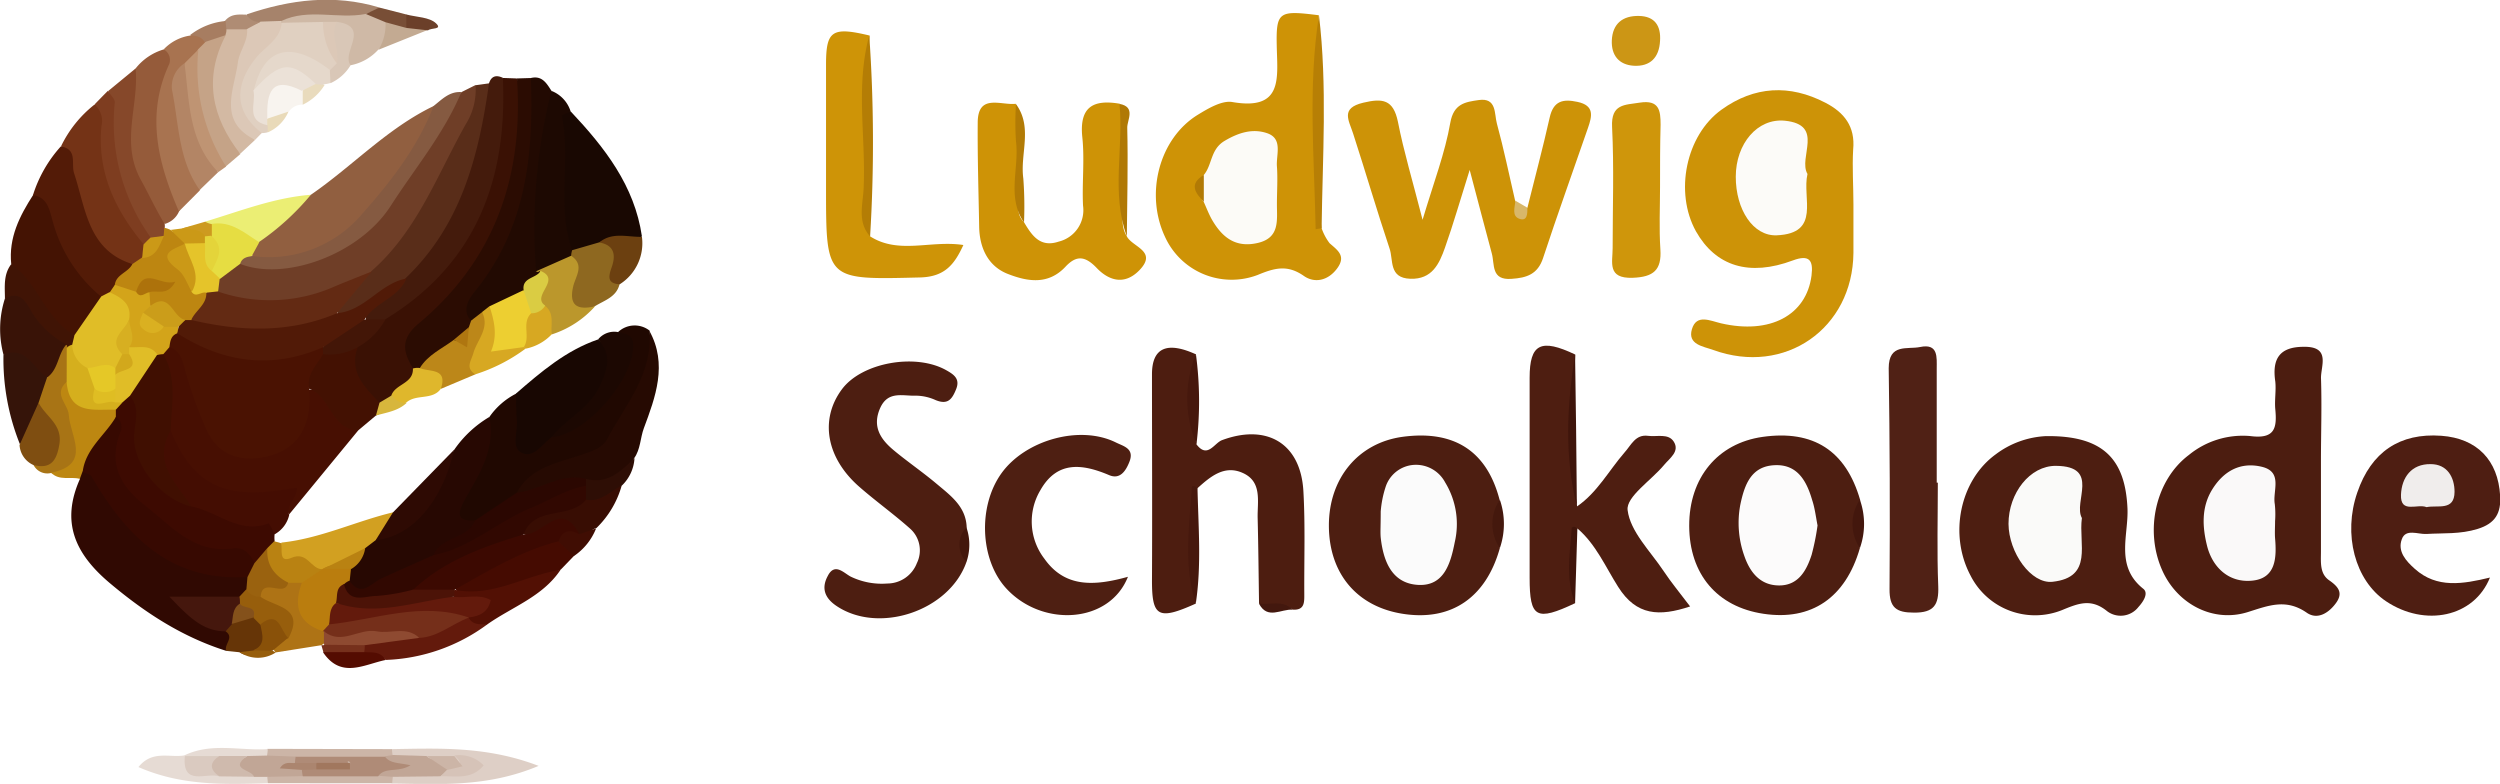 <svg id="Ebene_1" data-name="Ebene 1" xmlns="http://www.w3.org/2000/svg" width="360.79" height="113.12" viewBox="0 0 360.79 113.12">
  <title>logo-ludwigschokolade</title>
  <g>
    <path d="M1047.91,509.4c0,2.32,0,4.65,0,7-.11,10.92-9.91,17.74-20.22,14-1.43-.52-3.75-.77-3.09-3s2.62-1.22,4.2-.85c7.07,1.64,12.32-1.16,13.06-6.88.29-2.27-.35-3.06-2.68-2.2-6.3,2.36-11.14.86-14-4.2-3.12-5.63-1.46-13.84,3.69-17.55,4.75-3.42,9.84-3.68,15-1,2.69,1.39,4.33,3.42,4,6.76C1047.72,504.07,1047.91,506.74,1047.91,509.4Z" transform="translate(-780.43 -479.89)" fill="#cd9307"/>
    <path d="M1115.38,546.51v13c0,1.51-.2,3.17,1.19,4.13s2,1.85,1,3.25-2.66,2.54-4.26,1.41c-3-2.07-5.54-1-8.51-.07-5,1.56-10.15-1.17-12.31-6-2.62-5.82-.94-13.1,3.83-16.68a12.29,12.29,0,0,1,8.86-2.73c3.57.47,3.87-1.18,3.61-3.88-.12-1.32.14-2.68,0-4-.48-3.26.61-5,4.11-5,4-.06,2.4,2.87,2.49,4.62C1115.52,538.52,1115.38,542.51,1115.38,546.51Z" transform="translate(-780.43 -479.89)" fill="#4c1d10"/>
    <path d="M1000.86,509.87c1.08-4.35,2.24-8.67,3.21-13,.54-2.42,1.91-2.73,4-2.28,2.52.53,2.11,2.09,1.53,3.76-2.16,6.26-4.41,12.49-6.48,18.78-.77,2.35-2.38,2.86-4.54,3-3,.24-2.42-2.08-2.86-3.67-1-3.67-1.94-7.35-3.19-12.05-1.39,4.4-2.37,7.85-3.57,11.23-.82,2.32-1.85,4.59-5,4.48s-2.41-2.72-3-4.38c-1.84-5.5-3.47-11.08-5.26-16.6-.61-1.9-1.86-3.64,1.47-4.43,2.78-.66,4.33-.48,5,2.74.84,4.3,2.12,8.52,3.56,14.16,1.64-5.49,3.24-9.64,4-14,.49-2.77,2.17-3,4.09-3.28,2.64-.39,2.25,2,2.63,3.37,1,3.67,1.77,7.41,2.63,11.12C999.53,509.51,999.57,510.76,1000.86,509.87Z" transform="translate(-780.43 -479.89)" fill="#cd9307"/>
    <path d="M971.16,512.83a7.79,7.79,0,0,0,1.15,2.16c1.13,1,2.42,1.81,1.11,3.61s-3.26,2.2-4.81,1.12c-2.38-1.67-4.22-1.17-6.68-.15a10.56,10.56,0,0,1-13.37-5.5c-2.92-6.22-.85-14.19,4.74-17.62,1.52-.93,3.5-2.1,5-1.83,7.23,1.24,6.5-3.36,6.39-7.9-.12-5.18.24-5.36,6.06-4.63C970.55,492.34,969.77,502.6,971.16,512.83Z" transform="translate(-780.43 -479.89)" fill="#ce9306"/>
    <path d="M1007.74,566.94c-5.6,2.65-6.56,2.12-6.56-3.64q0-14.44,0-28.89c0-4.91,1.62-5.72,6.59-3.35-.33,7.31-.83,14.62.26,21.91,2.91-2,4.57-5.15,6.82-7.75,1-1.1,1.59-2.68,3.43-2.43,1.26.17,2.91-.39,3.69.82.92,1.42-.57,2.4-1.37,3.36-1.85,2.24-5.52,4.61-5.28,6.54.38,3.1,3.28,5.92,5.2,8.8,1.08,1.63,2.34,3.14,3.82,5.1-4.44,1.48-7.75,1.35-10.38-2.82-1.83-2.88-3.2-6.14-5.89-8.44C1006.83,559.71,1007.52,563.33,1007.74,566.94Z" transform="translate(-780.43 -479.89)" fill="#4e1e11"/>
    <path d="M953,567c-5.43,2.44-6.34,1.93-6.32-3.44.05-9.88,0-19.77,0-29.66,0-3.81,2.15-4.79,6.35-2.87a30.89,30.89,0,0,0,.08,13c1.59,2.08,2.55-.2,3.68-.62,6.48-2.41,11.35.47,11.74,7.35.28,4.92.1,9.87.13,14.81,0,1.19.09,2.42-1.68,2.3-1.49-1-3.38.25-4.85-.88-.06-4.1-.1-8.21-.2-12.32-.06-2.39.7-5.26-2.16-6.53-2.65-1.19-4.68.54-6.55,2.23C951.86,555.88,952.35,561.43,953,567Z" transform="translate(-780.43 -479.89)" fill="#4d1d10"/>
    <path d="M1075.67,542.83c8.27-.11,11.47,3.29,11.79,10.45.16,3.89-1.82,8.33,2.29,11.59.78.63,0,1.85-.71,2.62a3.24,3.24,0,0,1-4.51.61c-2.33-1.9-4.17-1.13-6.55-.15a10.44,10.44,0,0,1-13.17-5c-3.15-5.91-1.54-13.72,3.62-17.48A13.08,13.08,0,0,1,1075.67,542.83Z" transform="translate(-780.43 -479.89)" fill="#4d1e11"/>
    <path d="M919.9,561c-2.48,7.09-12.71,10.48-18.82,6.29-1.64-1.13-2.13-2.53-1.2-4.26,1-2,2.32-.45,3.31.07a10.28,10.28,0,0,0,5.29,1,4.58,4.58,0,0,0,4.27-2.94,4.19,4.19,0,0,0-1-5c-2.35-2.09-4.92-3.93-7.29-6-4.81-4.19-5.76-9.76-2.52-14.1,2.87-3.85,10.63-5.25,15.07-2.73,1.08.61,2,1.23,1.41,2.71s-1.21,2.3-2.94,1.6a7.1,7.1,0,0,0-2.87-.65c-1.84.08-4-.75-5.14,1.75-1.2,2.66,0,4.5,1.88,6.08s4.24,3.2,6.27,4.91,4.24,3.29,4.32,6.32A6.6,6.6,0,0,0,919.9,561Z" transform="translate(-780.43 -479.89)" fill="#4d1e11"/>
    <path d="M1048.84,559c-2.07,7.17-7,10.51-13.9,9.47-6.72-1-10.71-5.73-10.73-12.69s4.12-11.92,10.59-12.84q11-1.56,14.08,9.1C1048.81,554.33,1048.09,556.65,1048.84,559Z" transform="translate(-780.43 -479.89)" fill="#4d1e11"/>
    <path d="M996.88,559c-2,7.14-7,10.53-13.89,9.49-6.69-1-10.75-5.79-10.78-12.69s4.26-12,10.64-12.87c7.44-1,12.17,2.05,14,9.11A12.3,12.3,0,0,0,996.88,559Z" transform="translate(-780.43 -479.89)" fill="#4d1e11"/>
    <path d="M1139.77,563.24c-2.29,5.73-9.38,7.18-15,3.42-4.48-3-6.24-9.66-4.14-15.71,2-5.84,6.13-8.61,12.13-8.17,5.16.38,8.18,3.53,8.48,8.65.15,2.51-.69,4-3.24,4.79s-4.92.58-7.4.73c-1.22.07-3-.81-3.55.76-.66,1.76.62,3.16,1.88,4.28C1132.11,564.84,1135.88,564.18,1139.77,563.24Z" transform="translate(-780.43 -479.89)" fill="#4e1e12"/>
    <path d="M943.05,514c.81,1.57,4.51,2.13,1.78,4.92-2.12,2.16-4.37,1.48-6.12-.35s-3-1.82-4.55-.15c-2.49,2.62-5.45,2.11-8.29,1s-4.08-3.75-4.13-6.81c-.09-5-.25-10-.21-15,0-4.26,3.32-2.5,5.49-2.74,1.07,4.08.14,8.25.5,12.37.14,1.57-.72,3.32.69,4.72,1.12,1.88,2.3,3.7,5,2.8a4.67,4.67,0,0,0,3.52-5.19c-.16-3.27.24-6.59-.1-9.83-.47-4.4,1.53-5.54,5.39-4.88,1.09,4.56.19,9.21.52,13.8C942.63,510.47,942,512.34,943.05,514Z" transform="translate(-780.43 -479.89)" fill="#ce9306"/>
    <path d="M1060.09,549.55c0,5-.14,10,.06,14.94.1,2.7-.62,3.84-3.52,3.81-2.54,0-3.53-.72-3.51-3.39q.12-15.95-.12-31.88c0-3.62,2.69-2.68,4.52-3.06,2.66-.56,2.41,1.48,2.41,3.13q0,8.22,0,16.44Z" transform="translate(-780.43 -479.89)" fill="#502115"/>
    <path d="M943.21,563.13c-2.67,6.75-12.34,7.34-17.55,1.69-3.81-4.14-4.13-11.89-.68-16.66s11.31-7,16.52-4.4c1.13.55,2.67.88,1.92,2.78-.53,1.35-1.37,2.58-2.92,1.92-3.91-1.66-7.52-2.08-9.93,2.18a8.81,8.81,0,0,0,.58,9.88C934.11,564.71,938.31,564.49,943.21,563.13Z" transform="translate(-780.43 -479.89)" fill="#4e1f12"/>
    <path d="M906,514c4.16,2.65,8.75.52,13.46,1.25-1.29,2.81-2.68,4.59-6.25,4.68-13.57.34-13.56.47-13.57-12.78,0-6,0-12,0-17.94,0-4.91.87-5.49,6.29-4.19A182.07,182.07,0,0,0,906,514Z" transform="translate(-780.43 -479.89)" fill="#ce9407"/>
    <path d="M813.08,573.82c-6.34-2-11.7-5.49-16.78-9.76s-7.12-8.85-4.31-15.1a1,1,0,0,1,.27-1.26c2-.58,2.56,1,3.41,2.19,4.94,6.76,10.35,12.71,19.84,11.89.45,0,.82.5,1.08.94a3.26,3.26,0,0,1,0,2.22,3.69,3.69,0,0,1-1.49,1.59c-2.15,1-4.46.54-6.91.66,1.37,1.79,3.34,2.11,5,3C815,571.45,814.2,572.64,813.08,573.82Z" transform="translate(-780.43 -479.89)" fill="#300902"/>
    <path d="M832.13,542l-10,12.16c-.67-1.66-1.73-2.09-3.64-2.08-8.59,0-11.51-2.17-14.26-10.15-.15-3.67-.53-7.33-.66-11a1.73,1.73,0,0,1,1.49-1.43c2.29.24,2.8,2.06,3.31,3.81a54.44,54.44,0,0,0,2.57,7c1.3,2.85,3.42,4.46,6.61,4.21s5.11-2.09,6-5.1a9.22,9.22,0,0,1,1.12-3.26C829.06,535.72,829.74,540,832.13,542Z" transform="translate(-780.43 -479.89)" fill="#470f02"/>
    <path d="M847.05,493.17l2-1a3.41,3.41,0,0,1,.5,4.15c-4.43,8.39-7.26,17.85-15.64,23.63-5.19,3.12-10.71,5-16.86,4.37-1.81-.17-3.63-.21-5-1.65a2.91,2.91,0,0,1-.59-2.31,4.11,4.11,0,0,1,3.47-2.89c10.28,1,17.78-3.25,23.18-12C840.76,501.21,843.13,496.6,847.05,493.17Z" transform="translate(-780.43 -479.89)" fill="#6f3e27"/>
    <path d="M1020,506.87c0,3-.15,6,.05,9s-1,4-4,4.11c-3.71.13-2.89-2.22-2.89-4.28,0-5.82.21-11.66-.08-17.47-.17-3.36,1.8-3.18,4-3.53,2.81-.43,3,1.15,3,3.19C1020,500.87,1020,503.87,1020,506.87Z" transform="translate(-780.43 -479.89)" fill="#cf960b"/>
    <path d="M851.06,540.06a10.48,10.48,0,0,1,3.87-3.37c1.44,1,1.31,2.62,1.33,4.07,0,3.28,1.77,2.45,3.56,1.56,6.39-1.81,10.18-7.41,9.81-14.51a3.49,3.49,0,0,1,4.54-.21c1.05,9.16-3.23,16.46-11.68,19.89-2.46,1-4.92,2-6.72,4.08a18,18,0,0,1-7.2,4.18c-3.13.13-3.39-1.77-2.26-3.83C848.39,548.14,849.4,544,851.06,540.06Z" transform="translate(-780.43 -479.89)" fill="#200801"/>
    <path d="M853,491.14l2,.07c2.37,4.39,1.67,9,.5,13.43-2.15,8-5.28,15.64-12,21.18-2.14,1.78-3.66,3.84-2.61,6.86.06,2.4-1.65,3.56-3.34,4.74a7.71,7.71,0,0,1-2.82.94c-3.34-1.94-5.15-4.51-3.38-8.5a40.92,40.92,0,0,1,4.42-4.89c10.51-7.32,15.87-17.35,15.95-30.19A4.8,4.8,0,0,1,853,491.14Z" transform="translate(-780.43 -479.89)" fill="#3a1104"/>
    <path d="M825.29,508c6-4.12,11.06-9.62,17.75-12.82.46.53.81,1.23.45,1.81-5.13,8.42-9.38,17.7-20.29,20.45a9.49,9.49,0,0,1-5.82.09c-1-.83-.6-1.79-.25-2.74A25,25,0,0,1,825.29,508Z" transform="translate(-780.43 -479.89)" fill="#915f40"/>
    <path d="M862.82,496c4.87,5.18,9.18,10.68,10.25,18-1.69,1.56-4.08,1-6,2-1.64.53-3.28,1.17-5,.17-2.49-3-1.3-6.64-1.57-10-.2-2.47,0-4.94-.26-7.42C860.13,497.29,860,495.16,862.82,496Z" transform="translate(-780.43 -479.89)" fill="#190802"/>
    <path d="M851.06,540.06c.93,4.64-1.48,8.29-3.58,12-1,1.84-1.25,3.17,1.56,2.9,0,3.88-4.11,3.66-5.86,5.8a47,47,0,0,1-8.24,4.35c-1.58.69-3.14,1.12-4.39-.61a3.53,3.53,0,0,1-.18-2.2,15.88,15.88,0,0,1,2.26-3.72A5.7,5.7,0,0,1,835,557c5.91-2.06,8.15-7.41,11-12.23A16.16,16.16,0,0,1,851.06,540.06Z" transform="translate(-780.43 -479.89)" fill="#270802"/>
    <path d="M834.05,519c6.55-5.74,9.46-13.81,13.56-21.12a9.37,9.37,0,0,0,1.45-5.69l1.94-.27a3.32,3.32,0,0,1,.93,3.65c-2.42,9.05-3.79,18.65-12.15,24.8-3.54,1.55-5.94,5.54-10.5,5C828.14,521.19,832.43,521.11,834.05,519Z" transform="translate(-780.43 -479.89)" fill="#592d19"/>
    <path d="M840.08,533.12c-1.49-2.4-1.92-4.3.79-6.56,11-9.19,15.13-21.29,14.17-35.35l2-.06c2.92,7.28.62,14.23-1.33,21.21-1.37,4.86-5.13,8.49-6.72,13.23a9.81,9.81,0,0,1-.42,1.37,10.6,10.6,0,0,1-2.15,2.75,20.89,20.89,0,0,1-5,3.6A1.52,1.52,0,0,1,840.08,533.12Z" transform="translate(-780.43 -479.89)" fill="#2b0c02"/>
    <path d="M839,520c8-7.65,10.53-17.64,12-28.08.35-1.12,1.1-1.22,2-.8.67,14.71-3.87,26.88-17,34.87a2.44,2.44,0,0,1-2.77.37C833,522.29,837.38,522.38,839,520Z" transform="translate(-780.43 -479.89)" fill="#441b0c"/>
    <path d="M860,543c-1.34,1-2.6,3.15-4.36,2.2-1.44-.78-.48-3-.62-4.59-.12-1.3-.1-2.61-.13-3.92,3.61-3.12,7.22-6.23,11.84-7.81,2.54,1.59,3.08,3.69,1.51,6.65C866.45,539,863.93,541.77,860,543Z" transform="translate(-780.43 -479.89)" fill="#180702"/>
    <path d="M820.06,557a4.22,4.22,0,0,0,0,.94,3.41,3.41,0,0,1-.72,1.89c-.75,1-1.55,1.85-3,1.29-4.66-.85-9.13-1.73-13.14-4.84-5.29-4.1-8.44-8.63-6.79-15.53a5.25,5.25,0,0,1,.1-1.48,4.31,4.31,0,0,1,1.2-1.85,2.31,2.31,0,0,1,2-.64c2,1.43,1.32,3.51,1.34,5.44a10.25,10.25,0,0,0,7.61,9.54c3.32.82,6.32,2.72,10,2.51C820,554.19,821.15,555.27,820.06,557Z" transform="translate(-780.43 -479.89)" fill="#3d0a01"/>
    <path d="M782.05,518c-.39-3.78,1.2-6.94,3.18-10,2-1.22,2.89.42,3.27,1.69,1.43,4.82,4.6,8.65,6.92,13-.75,2.34-1.22,4.88-4.07,5.73C785.85,527.09,784.39,522.16,782.05,518Z" transform="translate(-780.43 -479.89)" fill="#441303"/>
    <path d="M795,522.68a21.21,21.21,0,0,1-7-11c-.46-1.59-.73-3.31-2.81-3.64a18.94,18.94,0,0,1,4-7c3.41-1,2.71,1.88,3.08,3.42,1.25,5.16,2.78,10.09,7.72,13,.9,2.12-1.17,2.63-2,3.8-.44.48-.9,1-1.38,1.4S795.55,523.52,795,522.68Z" transform="translate(-780.43 -479.89)" fill="#531b07"/>
    <path d="M848.42,526.16c-1.57-1.57,0-3.53.5-4.15,7.42-9.11,8.55-19.76,8.12-30.86,1.64-.4,2.29.79,3,1.89.4,8.27-1.54,16.4-1.43,24.65a6.65,6.65,0,0,1,0,1.41,7.4,7.4,0,0,1-2.29,3.3c-1.34,1.07-3.06,1.4-4.52,2.24l-1.54,1.06A2.57,2.57,0,0,1,848.42,526.16Z" transform="translate(-780.43 -479.89)" fill="#220a02"/>
    <path d="M799.54,518c-6.42-2-6.73-8-8.41-13.08-.47-1.42.54-3.46-1.9-3.9a17.06,17.06,0,0,1,4.79-6c2-.2,2.24,1.43,2.15,2.56-.53,6.63,2.55,12,5.75,17.35a4.12,4.12,0,0,1-.29,2.52C801.07,518.12,800.53,518.87,799.54,518Z" transform="translate(-780.43 -479.89)" fill="#743316"/>
    <path d="M857.79,519.06A81.69,81.69,0,0,1,860,493a4.68,4.68,0,0,1,2.79,3c-.44.2-1.3.48-1.28.58,1.32,6.41-.75,13.07,1.48,19.39a1,1,0,0,1,.3.84c-.05.3-.11.45-.18.46A6.37,6.37,0,0,1,857.79,519.06Z" transform="translate(-780.43 -479.89)" fill="#1d0902"/>
    <path d="M855,551c2-3.76,6.05-4.33,9.46-5.51,1.48-.51,2.92-1,3.53-2.12,2.62-5,6.74-9.48,6.14-15.76,2.7,4.83.87,9.64-.78,14.07-.52,1.39-.48,3.06-1.4,4.33-1.33,2.63-2.92,4.86-6.42,4S858.74,552.73,855,551Z" transform="translate(-780.43 -479.89)" fill="#260a02"/>
    <path d="M820.06,557a15,15,0,0,0-.82-1.59c-4.28,1.67-7.44-1.74-11.18-2.42a8.7,8.7,0,0,1-4.91-6.87c-.23-1.59-.84-3.74,1.91-4.12,3.89,9.85,10.31,9.63,18.21,8.26.12,1.5-1.68,2.52-1.1,3.94A4.28,4.28,0,0,1,820.06,557Z" transform="translate(-780.43 -479.89)" fill="#440d02"/>
    <path d="M800,489.77a8.05,8.05,0,0,1,4.07-2.75c2.09,0,2.07,1.64,1.71,2.72-2,6.22-1.4,12.25.83,18.26a3.94,3.94,0,0,1-.34,2.4,3.2,3.2,0,0,1-2.07,1.81c-5.6-3.44-6.07-9.15-6.16-14.78A15.31,15.31,0,0,1,800,489.77Z" transform="translate(-780.43 -479.89)" fill="#955b3a"/>
    <path d="M816.72,516.82a17.59,17.59,0,0,0,16-6.09c4.14-4.67,8-9.62,10.29-15.55,1.2-.94,2.28-2.12,4-2-2.5,6-6.71,11-10.16,16.37-4.53,7.12-15.43,11-21.84,8.39C814.93,516.55,815.71,516.51,816.72,516.82Z" transform="translate(-780.43 -479.89)" fill="#855a41"/>
    <path d="M806.25,510.4c-3-6.92-4.81-13.91-1.4-21.26a1.73,1.73,0,0,0-.8-2.12,6.57,6.57,0,0,1,3.84-2c1-.53,1.8-.58,2.42.48a2.61,2.61,0,0,1-.65,2,24.62,24.62,0,0,0-2.13,2.75c-1.5,4.1-.1,8,.78,11.95.38,1.72,1.6,3.28.94,5.19Z" transform="translate(-780.43 -479.89)" fill="#a87350"/>
    <path d="M832.05,530c-1.3,3.59,1,5.77,3.15,8,.37.77.55,1.49-.52,1.86L832.13,542c-3.94-.15-4-4.92-7.08-6-1.7-2.49-.11-4,1.64-5.45C828.42,529.81,830.16,529.18,832.05,530Z" transform="translate(-780.43 -479.89)" fill="#431102"/>
    <path d="M800,489.77c.51,5.29-2.21,10.62.72,16,1.17,2.12,2.2,4.37,3.48,6.46a2.09,2.09,0,0,1,0,.56,1.07,1.07,0,0,1-.06,1.47,2.07,2.07,0,0,1-2.3-.16c-6.17-5.87-6-13.48-5.79-21.08Z" transform="translate(-780.43 -479.89)" fill="#86482a"/>
    <path d="M780.93,531.06a14.35,14.35,0,0,1,.2-8.06c1.09-1.92,2.68-1.44,3.45-.11,1.55,2.7,4.51,4.14,5.81,7-.16,2-.59,3.9-2.91,4.53C784.79,534.29,783.36,531.69,780.93,531.06Z" transform="translate(-780.43 -479.89)" fill="#391307"/>
    <path d="M819,499a3.33,3.33,0,0,1-.84.1c-3.3-.44-4.7-2.64-4-6.46.76-4.38,3.87-7.17,6.89-10a6.25,6.25,0,0,1,5.65-.2c2,1.65,2.31,4.07,2.81,6.39a1.71,1.71,0,0,1-1.15,1.72c-1.66.23-2.67-1.26-4-1.59-3.31-.8-5.32.76-6,4a7,7,0,0,0,1,4.86A1,1,0,0,1,819,499Z" transform="translate(-780.43 -479.89)" fill="#e0d0c1"/>
    <path d="M834.65,557.84,833.13,559a7.21,7.21,0,0,1-5.55,3.42,4.7,4.7,0,0,1-1.35,0,26.59,26.59,0,0,0-4.1-1.15c-2-.19-2.19-1.53-1.06-3.08,5.59-.59,10.67-3.06,16.07-4.36C837.74,556.08,836.24,557,834.65,557.84Z" transform="translate(-780.43 -479.89)" fill="#d2a021"/>
    <path d="M804.05,513.9l.09-1.13a3,3,0,0,1,.91.31c.62.63,1.78.27,2.24,1.21a2.11,2.11,0,0,1-.12,1.29c-1.34,2.2.8,3.56,1.28,5.31.37,1,1.83.63,2.12,1.72.16,1.8-.89,2.88-2.24,3.78a3.43,3.43,0,0,1-1.34.25c-1.93-.57-3.37-2.09-5.26-2.76a2,2,0,0,1,0-1.91,1.43,1.43,0,0,1,1.32-.48c-.24-.68-.79-.36-1.18-.27-.82.18-1.27,1-2.09,1.29A2.2,2.2,0,0,1,797,521c.19-1.54,1.93-1.76,2.53-3l1.38-.93A19.68,19.68,0,0,1,804.05,513.9Z" transform="translate(-780.43 -479.89)" fill="#bd8611"/>
    <path d="M863.29,560.09l-1.93,2c-4.64,2.34-9,5.86-14.75,3.38-1-1-.53-1.84.39-2.36,4.38-2.48,8.5-5.62,13.85-5.78A2.91,2.91,0,0,1,863.29,560.09Z" transform="translate(-780.43 -479.89)" fill="#450b01"/>
    <path d="M837,588c6.84-.11,13.71-.44,21.16,2.42-7.44,3.13-14.33,2.62-21.17,2.54a1,1,0,0,1,.25-1.4c1.89-1.15,4-.8,6-.87a20.4,20.4,0,0,0,5.28-.3c-1.14,0-2.07-.08-3-.09-1.23,0-2.47,0-3.7,0-1.59,0-3.21,0-4.63-.9A1,1,0,0,1,837,588Z" transform="translate(-780.43 -479.89)" fill="#decfc6"/>
    <path d="M780.93,531.06c3.34-1.31,4.27,2.05,6.3,3.27.86,1.46,0,2.72-.44,4-1.21,1.85-.6,4.83-3.5,5.63A32.93,32.93,0,0,1,780.93,531.06Z" transform="translate(-780.43 -479.89)" fill="#351409"/>
    <path d="M817.25,500.07l-2.14,2c-5.62-3.74-6.67-9.58-3.12-17.35a4.27,4.27,0,0,1,1.23-1.09,2.69,2.69,0,0,1,3.09.28c1.19,1.84,0,3.33-.61,5C814.17,492.87,813.46,496.82,817.25,500.07Z" transform="translate(-780.43 -479.89)" fill="#d3b9a3"/>
    <path d="M860,543c2.13-2.65,5.45-4.12,7-7.42,1.11-2.39,1.8-4.53-.26-6.7a3,3,0,0,1,2.86-1.07c1,.23,2.12.35,2.2,1.6C872.15,534.45,865,542.66,860,543Z" transform="translate(-780.43 -479.89)" fill="#1c0802"/>
    <path d="M862.85,516.8A3.59,3.59,0,0,1,863,516l3.89-1.13c2.25-.87,2.77.52,3.06,2.31.2,1.26-.75,2.47-.11,3.73-.46,1.87-2.19,2.32-3.55,3.17-3,1.84-4.42.89-4.33-2.56A37.84,37.84,0,0,1,862.85,516.8Z" transform="translate(-780.43 -479.89)" fill="#8e6820"/>
    <path d="M796,493c.33.55,1,1.13,1,1.64a28.36,28.36,0,0,0,5.17,19.51c.18.82-.2,1.11-1,1-4.13-4.94-6.73-10.42-6.1-17.07a3.11,3.11,0,0,0-1-3.11C794.68,494.34,795.33,493.67,796,493Z" transform="translate(-780.43 -479.89)" fill="#7e3d20"/>
    <path d="M813,485c-3.23,6.19-2,11.84,2.12,17.12L813,503.93c-5-4.11-6.45-10.32-4-16.9l1-1C810.76,484.94,811.53,484,813,485Z" transform="translate(-780.43 -479.89)" fill="#c5a387"/>
    <path d="M786,538c.4-1.21.81-2.42,1.22-3.63,1.64-1.15,1.54-3.33,2.76-4.73a2.56,2.56,0,0,1,.92,1.23,11.6,11.6,0,0,1,.08,4.73c-.26,3,1.75,5.68,1.38,8.75-.33,2.81-.94,5.06-4.56,3.8a2.23,2.23,0,0,1-2.56-1.22c2-.51,2.84-1.64,2.34-3.85C787.2,541.28,785.44,540,786,538Z" transform="translate(-780.43 -479.89)" fill="#a87415"/>
    <path d="M834.65,557.84l2.49-4,8.83-9.05C844.29,552.26,839.86,557.36,834.65,557.84Z" transform="translate(-780.43 -479.89)" fill="#2e0a03"/>
    <path d="M862.85,516.8c2,1.35.65,2.93.3,4.43-.67,2.87.72,3.43,3.16,2.86a14.21,14.21,0,0,1-6.24,4.06c-1.21-.9-1.21-2.36-1.71-3.6-1.08-1.86-.15-3.7,0-5.56l-.29.16-.32-.09Z" transform="translate(-780.43 -479.89)" fill="#bb972c"/>
    <path d="M1020,485.81c-.13,2.38-1.41,3.7-3.78,3.57-2.15-.13-3.27-1.51-3.18-3.66.11-2.43,1.58-3.57,3.9-3.53S1020.15,483.63,1020,485.81Z" transform="translate(-780.43 -479.89)" fill="#cc9615"/>
    <path d="M825.29,508a36.47,36.47,0,0,1-7.48,6.82c-2.56.25-4.51-1.53-6.85-2a2.09,2.09,0,0,1-.91-.95C815.08,510.36,820,508.41,825.29,508Z" transform="translate(-780.43 -479.89)" fill="#ebee74"/>
    <path d="M787.81,548.11c5.94-1.19,2.73-5.3,2.55-8.33-.09-1.59-2.32-3-.31-4.78,1.85,2.27,4.83,2.53,7.1,4l0,1c-.12,3.56-2.92,5.49-4.83,8-.12.32-.24.63-.37,1C790.61,548.62,789,549.33,787.81,548.11Z" transform="translate(-780.43 -479.89)" fill="#bd8711"/>
    <path d="M809.25,507.31c-3.09-4.33-3-9.56-4-14.46a4,4,0,0,1,1.8-3.82c1.69,5.21,2.25,10.78,4.86,15.71Z" transform="translate(-780.43 -479.89)" fill="#b38565"/>
    <path d="M817.25,500.07c-5.47-2.7-3-7.25-2.48-11.22.21-1.57,1.46-3,1.32-4.73a3.52,3.52,0,0,1,2-1.68,3.08,3.08,0,0,1,2.6.2c.14.18.27.36.4.55-.23,2.42-2.4,3.42-3.71,5.05-3.29,4.09-3,7.9.83,10.84Z" transform="translate(-780.43 -479.89)" fill="#dcc8b7"/>
    <path d="M850.75,570a26.17,26.17,0,0,1-14.67,5.13c-.9-.92-2.52.14-3.27-1.2a1.53,1.53,0,0,1,.42-1.33c2.22-1.14,4.7-1.24,7.07-1.82,2.62-.1,4.71-2,7.32-2.18A4.15,4.15,0,0,1,850.75,570Z" transform="translate(-780.43 -479.89)" fill="#631a0c"/>
    <path d="M850.75,570c-1-.05-2.09.17-2.7-1,.09-.18.18-.36.25-.54,1.56-2.64-1.48-.94-1.77-1.84a1.63,1.63,0,0,1-.76-1L846,565c5.5,1.14,10.18-2.08,15.32-2.87C858.74,566,854.37,567.45,850.75,570Z" transform="translate(-780.43 -479.89)" fill="#521004"/>
    <path d="M848.42,526.16l1.59-1.23c1.74,1.26,1.34,2.74.62,4.41-.64,1.48-1.82,2.8-1.61,4.58L844.08,536c0-2.07-2.54-1.51-3.06-3,1.17-1.91,3.2-2.79,4.9-4.06.88.49,1.7-.2,2.17-1.82Z" transform="translate(-780.43 -479.89)" fill="#bc8719"/>
    <path d="M827,483.06l-6,.12,0-.23c.42-2.42,2.38-1.79,3.88-1.86,2.46-.12,4.93-.08,7.4,0a7.58,7.58,0,0,1,3.93,1.65c1.12,1.87.42,3.23-1.2,4.33a7.22,7.22,0,0,1-4,2.24c-1.94-1.19-.12-4.16-2.46-5.16A5,5,0,0,1,827,483.06Z" transform="translate(-780.43 -479.89)" fill="#cfb9a6"/>
    <path d="M786,538c1,2,3.47,3.12,3,6-.38,2.29-1.17,3.65-3.75,3a3.39,3.39,0,0,1-2-2.89C784.2,542,785.1,540,786,538Z" transform="translate(-780.43 -479.89)" fill="#7f4e11"/>
    <path d="M833.19,481.91c-4,.77-8.23-.86-12.14,1l-3,.1c-1.17.61-2.14.83-2-1.05,6.27-2.14,12.61-2.94,19.09-1C834.74,481.82,833.82,481.55,833.19,481.91Z" transform="translate(-780.43 -479.89)" fill="#a6836b"/>
    <path d="M790,529.6a12.83,12.83,0,0,1-5.12-4.9c-.76-1.4-1.71-2.88-3.74-1.7,0-1.72-.25-3.48.92-5,3.86,2.69,4.88,7.91,9.13,10.25a1.52,1.52,0,0,1,.08,1.85,1,1,0,0,1-1.2,0A.38.38,0,0,0,790,529.6Z" transform="translate(-780.43 -479.89)" fill="#401405"/>
    <path d="M826.83,573l-6.63,1.05-.36-.49c.11-1.05,1-1.73,1.26-2.72.66-3.06-3.37-2.55-3.68-4.85,0-3.52,3-2,4.6-2.72a3.11,3.11,0,0,1,2,.39c1,2.1.65,4.84,2.85,6.44a3.53,3.53,0,0,1,.7,1.16,2.56,2.56,0,0,1-.16,1.34Z" transform="translate(-780.43 -479.89)" fill="#ae7315"/>
    <path d="M811.92,504.74c-4.29-4.41-4.15-10.19-4.86-15.71l2-2a26.4,26.4,0,0,0,4,16.9Z" transform="translate(-780.43 -479.89)" fill="#bf9473"/>
    <path d="M870.14,550a13.67,13.67,0,0,1-3.64,6.1c-.91.19-1.32,1.4-2.42,1.19-2.62-2.53-5.63,1.46-8.29-.49,0-2.45,1.75-3.38,3.72-3.87a35.49,35.49,0,0,0,5-1.82C866.42,550.83,868.11,549.56,870.14,550Z" transform="translate(-780.43 -479.89)" fill="#380d03"/>
    <path d="M971.16,512.83l-.86.14c-.2-10.3-1.13-20.61.48-30.88C972,492.33,971.29,502.58,971.16,512.83Z" transform="translate(-780.43 -479.89)" fill="#b77f05"/>
    <path d="M819.09,592.92c-6.22.18-12.46.4-18.68-2.33,2-2.49,4.51-1.32,6.61-1.68l.36.49c1.34,2,3.43,1.09,5.23,1.35,1.41,0,2.83-.06,4.24.07a4.41,4.41,0,0,1,2.08.76A1,1,0,0,1,819.09,592.92Z" transform="translate(-780.43 -479.89)" fill="#e6dbd4"/>
    <path d="M906,514c-1.92-2.12-1-4.73-.93-7.06.32-7.31-1.19-14.68.81-21.92A222.42,222.42,0,0,1,906,514Z" transform="translate(-780.43 -479.89)" fill="#b47d05"/>
    <path d="M817.05,493c1.41-6.25,5.37-7.33,11-3a1.23,1.23,0,0,1,.08,1.86,4.1,4.1,0,0,1-.91.19,1.68,1.68,0,0,1-1.26.34C822.78,489.71,820,492.12,817.05,493Z" transform="translate(-780.43 -479.89)" fill="#e5d8cb"/>
    <path d="M869.86,520.92c-1.72-.12-1.67-1-1.19-2.36.63-1.72.54-3.28-1.76-3.68,1.88-1.56,4.08-.76,6.16-.81A7,7,0,0,1,869.86,520.92Z" transform="translate(-780.43 -479.89)" fill="#6c4010"/>
    <path d="M824,564h-2c-3.46-.18-4.22-2-3-5l1-1,1,.28c.24.92-.42,2.93,1.5,2.11,2.3-1,2.8,1.69,4.48,1.65C827.07,564.18,825.77,564.41,824,564Z" transform="translate(-780.43 -479.89)" fill="#b98212"/>
    <path d="M849,533.92c-1.42-1-.61-1.82-.25-3.09.54-1.89,2.42-3.63,1.24-5.9l1.07-.84c2.4.95.77,5.15,4.24,5.24a1.69,1.69,0,0,1,.93.91A24.57,24.57,0,0,1,849,533.92Z" transform="translate(-780.43 -479.89)" fill="#d7a822"/>
    <path d="M841,533c1.4.62,4.09-.06,3.05,3-1.24,1.7-3.58.7-5,2-1.19.54-2.22.79-2.11-1.12.62-1.6,3.17-1.64,3.08-3.81A2.33,2.33,0,0,1,841,533Z" transform="translate(-780.43 -479.89)" fill="#dfb72c"/>
    <path d="M1008,553c-1.82-7.28-1.45-14.59-.26-21.91Q1007.91,542,1008,553Z" transform="translate(-780.43 -479.89)" fill="#3f150b"/>
    <path d="M813.08,573.82c-.37-.93,1.21-1.91-.08-2.81-.35-.81.11-1.32.65-1.81a3.75,3.75,0,0,1,3.4-.69,3.85,3.85,0,0,1,1.61,1.41c1.19,2.13.89,3.7-1.67,4.41a2.33,2.33,0,0,1-2-.31Z" transform="translate(-780.43 -479.89)" fill="#663507"/>
    <path d="M943.05,514c-2.29-6.26-.44-12.76-1.06-19.12,2.41.45,1.09,2.35,1.12,3.45C943.24,503.56,943.1,508.79,943.05,514Z" transform="translate(-780.43 -479.89)" fill="#b07905"/>
    <path d="M828.11,491.9c0-.62-.05-1.24-.08-1.86l1-1c-.09-2-2.43-4,0-6,5,.69.59,4.43,2,6.26A6.52,6.52,0,0,1,828.11,491.9Z" transform="translate(-780.43 -479.89)" fill="#d9c7b7"/>
    <path d="M953,567c-1.82-5.58-.92-11.26-.56-16.92a.75.75,0,0,1,.43,0,1.24,1.24,0,0,1,.38.31C953.37,555.9,953.84,561.45,953,567Z" transform="translate(-780.43 -479.89)" fill="#46180d"/>
    <path d="M837,588c0,.3.05.61.09.91a3.09,3.09,0,0,1-1.39,1c-4,.83-8.11.22-12.16.4a7.94,7.94,0,0,1-4.2-.86,1,1,0,0,1-.31-1.49Z" transform="translate(-780.43 -479.89)" fill="#ccb5a7"/>
    <path d="M819.09,592.92,819,592c1.39-1.56,3.28-1.31,5.07-1.42,3.58.09,7.16-.16,10.73.14a3.5,3.5,0,0,1,2.32,1.31q-.06.45-.09.9Z" transform="translate(-780.43 -479.89)" fill="#ccb5a7"/>
    <path d="M859.06,524c1.45,1.11.81,2.72,1,4.13a7.09,7.09,0,0,1-3.82,2.09L856,530c-.92-1.82-1-3.55.49-5.15A3.35,3.35,0,0,1,859.06,524Z" transform="translate(-780.43 -479.89)" fill="#d7a822"/>
    <path d="M870.14,550c-1.66.76-3,2.41-5.1,2a2,2,0,0,1-.72-1.85A2.3,2.3,0,0,1,865,549c3.1.82,5-1.07,7-3A5.94,5.94,0,0,1,870.14,550Z" transform="translate(-780.43 -479.89)" fill="#2e0e05"/>
    <path d="M928.21,512c-2.53-3.69-.66-7.83-1.16-11.74a41.51,41.51,0,0,1,0-5.35c2.47,3.36.57,7.16,1.06,10.73A53.88,53.88,0,0,1,928.21,512Z" transform="translate(-780.43 -479.89)" fill="#b27b05"/>
    <path d="M824.12,495a2.3,2.3,0,0,0-2,1c-1.14.44-2.05,2.16-3.54.63-.12-5.28,1.19-6.22,5.68-4.07A2.11,2.11,0,0,1,824.12,495Z" transform="translate(-780.43 -479.89)" fill="#f8f4ef"/>
    <path d="M833,574c1.13.07,2.37-.14,3.06,1.14-3.11.65-6.4,2.74-9-1.1A4.3,4.3,0,0,1,833,574Z" transform="translate(-780.43 -479.89)" fill="#540c01"/>
    <path d="M953.1,544a17,17,0,0,1-.08-13A51.12,51.12,0,0,1,953.1,544Z" transform="translate(-780.43 -479.89)" fill="#46180d"/>
    <path d="M835.06,487.07a6.93,6.93,0,0,0,1-4c1.18-.68,2.36.16,3.54,0,.95.2,2,.24,2.6,1.13Z" transform="translate(-780.43 -479.89)" fill="#c3aa92"/>
    <path d="M1007.74,566.94c-1.43-3.57-.72-7.24-.49-10.89a.57.57,0,0,1,.4-.13,1.34,1.34,0,0,1,.42.23Z" transform="translate(-780.43 -479.89)" fill="#3f150b"/>
    <path d="M819.07,588c0,.31-.06.62-.1.93a3.93,3.93,0,0,1-3,1.31c-1.38.09-2.77.1-4.16.09-1.69,0-3.41,0-4.75-1.29l-.08-.11C810.92,587,815.05,588.26,819.07,588Z" transform="translate(-780.43 -479.89)" fill="#e6dbd4"/>
    <path d="M864,557l2.46-.86a8.66,8.66,0,0,1-3.21,4L861,558a1.41,1.41,0,0,1,.72-1.93C862.83,555.48,863.48,556.18,864,557Z" transform="translate(-780.43 -479.89)" fill="#400d03"/>
    <path d="M839.07,483.92l-3-.82-2.84-1.19,1.94-.93,3.91,1A1.29,1.29,0,0,1,839.07,483.92Z" transform="translate(-780.43 -479.89)" fill="#784e36"/>
    <path d="M1048.84,559a6.27,6.27,0,0,1,0-7A10.45,10.45,0,0,1,1048.84,559Z" transform="translate(-780.43 -479.89)" fill="#43170d"/>
    <path d="M807.12,515.07l-2.07-2,1.58-.2c1.34-.29,2.74-.87,3.78.64a2.15,2.15,0,0,1-.19,1.63A2.31,2.31,0,0,1,807.12,515.07Z" transform="translate(-780.43 -479.89)" fill="#cb9917"/>
    <path d="M816,482a2.12,2.12,0,0,0,2,1.05l-2,1.07-3,0a.78.78,0,0,1-.34-.79c.07-.29.15-.43.24-.43C813.79,481.82,814.94,482,816,482Z" transform="translate(-780.43 -479.89)" fill="#af8c74"/>
    <path d="M813,482.92c0,.4.07.81.1,1.22s-.09.55-.13.83l-3,1c-.47-.84-1.3-.93-2.13-1A9.76,9.76,0,0,1,813,482.92Z" transform="translate(-780.43 -479.89)" fill="#a77d61"/>
    <path d="M837,536.93a2.27,2.27,0,0,0,2.11,1.11c-1.25,1.17-2.88,1.37-4.43,1.82.18-.62.35-1.24.52-1.86Z" transform="translate(-780.43 -479.89)" fill="#d7b63c"/>
    <path d="M839.07,483.92l0-1.94c1.47.39,3.35.37,4.3,1.29s-.73.61-1.17,1Z" transform="translate(-780.43 -479.89)" fill="#6b3f29"/>
    <path d="M996.88,559a6.22,6.22,0,0,1,0-7A10.71,10.71,0,0,1,996.88,559Z" transform="translate(-780.43 -479.89)" fill="#44180d"/>
    <path d="M833,574l-5.9,0c-.1-.32-.19-.65-.29-1l.34,0c2-1.54,4-1.73,5.93.07C833.07,573.35,833.05,573.65,833,574Z" transform="translate(-780.43 -479.89)" fill="#76301c"/>
    <path d="M810.08,514.06c-.84-1.29-2.24-1-3.45-1.18l3.42-1a2.45,2.45,0,0,0,.91.34,1.32,1.32,0,0,1,.35,1.82A.93.93,0,0,1,810.08,514.06Z" transform="translate(-780.43 -479.89)" fill="#cd9a1f"/>
    <path d="M919.9,561a3.58,3.58,0,0,1,0-5A7.66,7.66,0,0,1,919.9,561Z" transform="translate(-780.43 -479.89)" fill="#43170c"/>
    <path d="M815,574l2-.23a3,3,0,0,1,2.81.06l.42.22A4.7,4.7,0,0,1,815,574Z" transform="translate(-780.43 -479.89)" fill="#975e0c"/>
    <path d="M819.06,497l3-1a5.7,5.7,0,0,1-3,3q0-.48,0-1a.62.62,0,0,1-.23-.69C818.89,497.11,819,497,819.06,497Z" transform="translate(-780.43 -479.89)" fill="#e9dab9"/>
    <path d="M1000.86,509.87c0,.83,0,2-1.15,1.6s-.66-1.65-.58-2.61Z" transform="translate(-780.43 -479.89)" fill="#d8b769"/>
    <path d="M824.12,495l0-1.94c.36-.9.89-1.48,2-1l1.17.07A7.46,7.46,0,0,1,824.12,495Z" transform="translate(-780.43 -479.89)" fill="#e9dbbd"/>
    <path d="M962.12,567c1.64.22,3.45-.6,4.85.88C965.33,567.74,963.36,569.38,962.12,567Z" transform="translate(-780.43 -479.89)" fill="#43180e"/>
    <path d="M1041.28,505c-.82,3.45,2,8.57-4.44,8.85-3.4.14-5.92-3.71-5.91-8.47s3.13-8.45,7.07-8.07C1043.82,497.9,1039.88,502.63,1041.28,505Z" transform="translate(-780.43 -479.89)" fill="#fcfbf8"/>
    <path d="M1108.76,555.1c0,.82-.06,1.66,0,2.48.24,2.81.12,5.79-3.33,6.11-3.29.32-5.68-1.86-6.48-5-.68-2.71-.86-5.59.75-8.18s4-4,7.13-3.26,1.54,3.5,1.89,5.4A13.66,13.66,0,0,1,1108.76,555.1Z" transform="translate(-780.43 -479.89)" fill="#faf9f9"/>
    <path d="M954.16,505.14c1.23-1.47.94-3.7,3-4.92s4.06-1.81,6.13-1.11c2.32.79,1.29,3.11,1.42,4.8s0,3.65,0,5.48c0,2.31.43,4.82-2.76,5.56s-5.1-.78-6.57-3.28c-.49-.84-.83-1.77-1.24-2.66A3,3,0,0,1,954.16,505.14Z" transform="translate(-780.43 -479.89)" fill="#fcfbf7"/>
    <path d="M954.16,505.14c0,1.29,0,2.58,0,3.87C952.89,507.72,952,506.42,954.16,505.14Z" transform="translate(-780.43 -479.89)" fill="#b17a05"/>
    <path d="M1080.88,554.65c-.51,3.71,1.7,8.55-4.23,9.2-3.11.35-6.33-4.23-6.36-8.36,0-4.43,3.09-8.41,6.86-8.37C1083.59,547.18,1079.58,552.32,1080.88,554.65Z" transform="translate(-780.43 -479.89)" fill="#fafaf9"/>
    <path d="M1042.73,555.72a34.43,34.43,0,0,1-.85,4.23c-.74,2.3-1.94,4.45-4.72,4.43s-4.22-2-5-4.27a14.15,14.15,0,0,1-.58-7.35c.62-3,1.61-5.66,5.11-5.74,3.21-.08,4.5,2.39,5.28,5.09C1042.34,553.22,1042.47,554.38,1042.73,555.72Z" transform="translate(-780.43 -479.89)" fill="#fcfbfb"/>
    <path d="M979.69,553.7a15.14,15.14,0,0,1,.69-3.49,4.61,4.61,0,0,1,4.07-3.23,4.77,4.77,0,0,1,4.54,2.53,11.53,11.53,0,0,1,1.38,8.65c-.59,3-1.53,6.35-5.28,6.14s-5-3.35-5.39-6.73C979.61,556.75,979.69,555.91,979.69,553.7Z" transform="translate(-780.43 -479.89)" fill="#fbfbfb"/>
    <path d="M1130.62,553.08c-1.31-.55-3.8,1-3.69-1.8.1-2.46,1.49-4.45,4.28-4.41,2.41,0,3.45,1.91,3.45,4C1134.65,553.68,1132.21,552.74,1130.62,553.08Z" transform="translate(-780.43 -479.89)" fill="#f0edec"/>
    <path d="M792.36,548c.41-3.38,3.26-5.29,4.83-8a1.86,1.86,0,0,1,.64,2.21c-1.85,4.62,0,7.91,3.63,10.71,3.79,2.95,7,6.95,12.68,6.1,1.45-.22,2.44.83,3,2.14.52,1.1.31,1.83-1,2-11.06.69-17.46-5.83-22.49-14.5C793.45,548.31,792.8,548.22,792.36,548Z" transform="translate(-780.43 -479.89)" fill="#370901"/>
    <path d="M813.87,570l-.87,1c-3.27,0-5.26-2-8.12-5H815a1.55,1.55,0,0,1,.45,1.19A6,6,0,0,1,813.87,570Z" transform="translate(-780.43 -479.89)" fill="#45170d"/>
    <path d="M815.06,567c0-.35,0-.7-.08-1l1-1.07a2.65,2.65,0,0,1,2.06,1.09c2.08,1.5,6.47,1.47,4,6-1.87.45-2.54-1.62-4-1.94l-1-1C816.87,567.86,814.5,568.83,815.06,567Z" transform="translate(-780.43 -479.89)" fill="#975e0c"/>
    <path d="M818.05,566a2.15,2.15,0,0,1-2.06-1.09l.15-1.73,1-2c.63-.73,1.25-1.47,1.88-2.21-.2,2.39,1,4,3,5C821.52,566.24,818.26,563.07,818.05,566Z" transform="translate(-780.43 -479.89)" fill="#9a620f"/>
    <path d="M827.05,531c-.9,1.57-2.41,2.9-2,5,.38,4.84-1.16,8.67-6.22,9.8-3.62.82-7-.19-8.65-4a62.37,62.37,0,0,1-3-8.34c-.41-1.51-.66-2.88-2.27-3.51-.58-1.22-.22-2,1.09-2.33,6.75,2.49,13.64,3.53,20.78,2.1A.81.81,0,0,1,827.05,531Z" transform="translate(-780.43 -479.89)" fill="#4a1202"/>
    <path d="M805.06,542c-2.68,4.67.84,7.64,3,11-4.36-1-8.58-6.18-8.27-10.39.14-1.92.88-3.86-.6-5.59-.46-3,1.51-4.58,3.47-6.2A1.39,1.39,0,0,1,804,531C806,534.49,805.19,538.27,805.06,542Z" transform="translate(-780.43 -479.89)" fill="#400f01"/>
    <path d="M804,531a4.14,4.14,0,0,0-.86.12c-1.33,0-2.69.19-3.87-.66-.85-1.26-.66-2.84-1.23-4.19-.18-1.57-1.33-2.72-1.78-4.17L797,521l3.07,1a2.22,2.22,0,0,1,1.93.07l.12,1.9c0,.57,0,1.14,0,1.7.4,1,1.26.72,2,.68a2.63,2.63,0,0,1,1.89.42A1.09,1.09,0,0,1,806,528c-.94.34-1,1.19-1.13,2Z" transform="translate(-780.43 -479.89)" fill="#d3a41a"/>
    <path d="M808.06,526c.62-1.34,2.2-2.15,2.15-3.86A1.09,1.09,0,0,1,812,522a23,23,0,0,0,16.68-.75c1.79-.76,3.61-1.46,5.42-2.19l-5,6a4.3,4.3,0,0,1-3.3,2.67c-5,1.28-10.07,1-15.13.39A3,3,0,0,1,808.06,526Z" transform="translate(-780.43 -479.89)" fill="#632a13"/>
    <path d="M811,514c0-.6,0-1.2,0-1.8,2.81-.46,4.74,1.34,6.85,2.65l-1.09,2c-.73.11-1.43.27-1.67,1.11l-2.87,2.15c-.85.42-1.25-.11-1.59-.76C810.13,517.5,811.21,515.78,811,514Z" transform="translate(-780.43 -479.89)" fill="#e6dd42"/>
    <path d="M811,519l1.14,1.06c-.08.63-.15,1.25-.23,1.88l-1.74.19c-.69-.22-1.47.82-2.11-.15.43-2.42-2.36-4.39-1-6.94h0l2.94-.06C811.58,516.05,810.38,517.76,811,519Z" transform="translate(-780.43 -479.89)" fill="#e5c42a"/>
    <path d="M865,549v1c-6.24,3.87-13,6.78-19.29,10.55A2.16,2.16,0,0,1,843,560c1.11-2.74,4.9-2.26,6-5l6-4C858.42,550.58,861.39,548.09,865,549Z" transform="translate(-780.43 -479.89)" fill="#2b0701"/>
    <path d="M827.05,531v-1c.76-3.19,3.13-4,6-4h3a10.26,10.26,0,0,1-4,4A8.28,8.28,0,0,1,827.05,531Z" transform="translate(-780.43 -479.89)" fill="#431607"/>
    <path d="M843,560c5.23-1,9.15-4.79,14-6.78,2.66-1.1,5.12-2.71,8-3.22v2c-2.31,2.91-7.42.78-9,5-5,3.88-11.28,5.28-16.37,8.93a13.5,13.5,0,0,1-6.17,1.28c-1.75-.15-3.76-.07-3.85-2.67a1.11,1.11,0,0,1,1.25-.85c1.69,2.47,3.05.43,4.56-.29C838,562.2,840.51,561.11,843,560Z" transform="translate(-780.43 -479.89)" fill="#310801"/>
    <path d="M830.9,563.68a2.26,2.26,0,0,0-.79.5c-1.16.76-.11,1.9-.46,2.8a15.18,15.18,0,0,1-1.08,3,2.14,2.14,0,0,1-1.57,1c-3.63-1.22-4.21-3.73-3-7l3-2h0a4,4,0,0,1,4.08,0Z" transform="translate(-780.43 -479.89)" fill="#ba7d0e"/>
    <path d="M831.13,562l-4.08,0,6.08-3A4.13,4.13,0,0,1,831.13,562Z" transform="translate(-780.43 -479.89)" fill="#b98212"/>
    <path d="M833.05,526l-6,4c-7.38,3.21-14.36,2.25-21-2,0-.31.1-.62.16-.92a1.17,1.17,0,0,1,1-1l.88,0c7.09,1.66,14.12,1.92,21-1,4-.33,6.18-4.3,10-5C837.92,522.89,834.55,523.52,833.05,526Z" transform="translate(-780.43 -479.89)" fill="#511a07"/>
    <path d="M848.09,527.11l-.25,2.91-1.92-1.09Z" transform="translate(-780.43 -479.89)" fill="#af7610"/>
    <path d="M790.06,530.09a1.54,1.54,0,0,1,.79-.45c1.41.55,1.94,1.89,2.74,3a6.83,6.83,0,0,1,1.08,3.24c-.43.94,0,1.18,2.31,1.33a2.42,2.42,0,0,1,1.08.81l-.91,1c-3.08-.1-6.73.81-7.1-4C790.06,533.36,790.06,531.73,790.06,530.09Z" transform="translate(-780.43 -479.89)" fill="#d5af1d"/>
    <path d="M798.06,538l-1-.06a3,3,0,0,1-.94-1.83,4.31,4.31,0,0,1,.32-2c.56-1.1,1.63-1.87,2-3.12a2.36,2.36,0,0,1,.64-1c1.41.13,3-.48,4.05,1.07L799.19,537Z" transform="translate(-780.43 -479.89)" fill="#e0bd27"/>
    <path d="M793.05,533a3.84,3.84,0,0,1-2.2-3.37l.33-1.38,3.86-5.58,1.19-.61c1.71.77,3.23,1.67,2.83,3.94-.67,1.61-1.35,3.22-.52,5,.11,1-.6,1.55-1.24,2.12C795.87,533.58,794.44,534.12,793.05,533Z" transform="translate(-780.43 -479.89)" fill="#e0bd27"/>
    <path d="M857.09,525.1c-1.44,1.39-.05,3.4-1.07,4.88l-4.74.65c1-2.35.47-4.45-.2-6.54l4.87-2.31A2.49,2.49,0,0,1,857.09,525.1Z" transform="translate(-780.43 -479.89)" fill="#edcf31"/>
    <path d="M857.09,525.1,856,521.78c-.28-1.89,1.83-1.68,2.45-2.79,3.1,1.3-1.43,3.6.66,5A2.26,2.26,0,0,1,857.09,525.1Z" transform="translate(-780.43 -479.89)" fill="#dacc43"/>
    <path d="M801.14,515.18c.32-.34.65-.68,1-1l1.94-.25c-.66,1.44-1.08,3.11-3.13,3.19C801,516.45,801.07,515.82,801.14,515.18Z" transform="translate(-780.43 -479.89)" fill="#cb9917"/>
    <path d="M826,492l-2,1c-4.52-2.3-5.09.41-5,3.95,0,.34,0,.69,0,1-3.2-.65-1.56-3.23-2-5C820.82,488.75,822.4,488.57,826,492Z" transform="translate(-780.43 -479.89)" fill="#ebe1d7"/>
    <path d="M829.05,483.05c-1.06,2,.46,4,0,6a9.53,9.53,0,0,1-2-6Z" transform="translate(-780.43 -479.89)" fill="#dcc8b7"/>
    <path d="M807.11,515.06c.53,2.28,2.51,4.36,1,6.94-.65-1.08-1.07-2.49-2-3.19C802.94,516.48,805.37,515.92,807.11,515.06Z" transform="translate(-780.43 -479.89)" fill="#cb9917"/>
    <path d="M807.18,526.06l-1,1-2.14,0a3,3,0,0,1-3-2c.36-.34.72-.68,1.07-1C805,521.81,805.33,525.77,807.18,526.06Z" transform="translate(-780.43 -479.89)" fill="#cb9d1a"/>
    <path d="M802,522.06c-.65.07-1.33,1-1.93-.07,1.18-3.82,3.46-.72,5.66-1.45C804.56,522.72,803.09,521.68,802,522.06Z" transform="translate(-780.43 -479.89)" fill="#ad720b"/>
    <path d="M840.05,565c4.53-4.26,10.2-6.24,16-8,2.67.27,5.33-5.19,8,0-1.38-.78-2.43-.61-3,1-5.44,1.38-10.18,4.27-15,7h0C844,566.47,842,566.73,840.05,565Z" transform="translate(-780.43 -479.89)" fill="#3c0901"/>
    <path d="M837.12,592l-2.13-.15c.63-2.59,2.3-1,3.51-1.37-.28-.83-2.84.79-2.51-1.46l1.14-.17L842,589c.84,1,2.8-.25,3.27,1.56-.09.8-.81,1-1.31,1.36Z" transform="translate(-780.43 -479.89)" fill="#c1a696"/>
    <path d="M844,591.92l1-1c0-.81,3.26,0,1-2a4.89,4.89,0,0,1,4.23,1.42C848.5,592.47,846.15,591.85,844,591.92Z" transform="translate(-780.43 -479.89)" fill="#d6c3b8"/>
    <path d="M846,589l1.18,1.48L845,591l-3-2Z" transform="translate(-780.43 -479.89)" fill="#ccb5a7"/>
    <path d="M827,571l.92-1c.65-.74,1.18-1.8,2.21-1.87,4.9-.36,9.73-1.67,14.67-1.27,1.3.1,3.18-.05,3.26,2.17h0c-2.4.9-4.4,2.78-7.12,2.92-3.21-.79-6.37.25-9.56.32-1.63,0-3.24.68-4.19-1.27Z" transform="translate(-780.43 -479.89)" fill="#752f1a"/>
    <path d="M827.18,571c2.53,2.07,5.07-.5,7.62,0,2,.41,4.3-.81,6.13.94L833.1,573l-5.93-.06C827.17,572.31,827.17,571.63,827.18,571Z" transform="translate(-780.43 -479.89)" fill="#8e4a31"/>
    <path d="M848.06,569c-6.84-2.35-13.44.33-20.14,1,.19-1.08-.06-2.31,1-3.08,5.75.64,11.32-1.85,17.08-.89,1.72.22,3.53-.49,5.25.46C850.87,568.26,849.63,568.83,848.06,569Z" transform="translate(-780.43 -479.89)" fill="#631a0c"/>
    <path d="M846,566c-5.67.67-11.26,2.91-17.08.89.27-1-.12-2.18,1.15-2.7.72,2.92,3.09,1.68,4.77,1.7a27.61,27.61,0,0,0,5.17-.9h6Z" transform="translate(-780.43 -479.89)" fill="#4c1307"/>
    <path d="M818,570c2.7-2.18,2.89.9,4,1.94l-2.25,1.87-2.82-.06C818.85,573,818.29,571.47,818,570Z" transform="translate(-780.43 -479.89)" fill="#895109"/>
    <path d="M816.06,589l2.91-.07,4.18.15a.92.92,0,0,1-.06,1.13c-.06.18-.48-.07-.43.32a2.18,2.18,0,0,1,1.37.18.94.94,0,0,1,.27.78c0,.28-.1.41-.17.41L819,592l-1.94,0c-.76-1.06-2.8.21-3-1.47C813.86,589.29,815.5,589.68,816.06,589Z" transform="translate(-780.43 -479.89)" fill="#c1a696"/>
    <path d="M807.1,589l5,0c-1.16,1-.78,2,0,2.94C810.22,591.3,806.7,593.49,807.1,589Z" transform="translate(-780.43 -479.89)" fill="#dacac0"/>
    <path d="M812.07,591.93c-1.43-1-1.41-2,0-2.94h4c-2.71,2,.79,1.95,1,3Z" transform="translate(-780.43 -479.89)" fill="#cfbaad"/>
    <path d="M815.06,567c.47.84,2.53.17,1.94,2l-3.13.94C814.1,568.92,813.92,567.7,815.06,567Z" transform="translate(-780.43 -479.89)" fill="#84511b"/>
    <path d="M823,590a5.51,5.51,0,0,1,.1-.9H836c.75,1,2,.85,3.67,1.23-1.8,1.11-3.7.18-4.67,1.6H824.13A6.57,6.57,0,0,1,824,591a2.9,2.9,0,0,1,2.17-.51,27.13,27.13,0,0,0,4.6-.25c.63-.35-.47-.75-.07-.22.18.25.1.39-.24.41-1.48.06-3,0-4.43,0C825,590.36,823.94,590.72,823,590Z" transform="translate(-780.43 -479.89)" fill="#af8b77"/>
    <path d="M811,519c-1.44-1.06-.83-2.63-1-4,0-.32,0-.63,0-1l.9-.09C813,515.63,811.77,517.33,811,519Z" transform="translate(-780.43 -479.89)" fill="#e4d43a"/>
    <path d="M801.06,525l3,2a1.83,1.83,0,0,1-2.83.48C800.09,526.74,800.8,525.85,801.06,525Z" transform="translate(-780.43 -479.89)" fill="#dab021"/>
    <path d="M798.07,531c-2.19-2.17.39-3.39,1-5,.05,1.34,1,2.68,0,4,0,.33,0,.65,0,1A.67.67,0,0,1,798.07,531Z" transform="translate(-780.43 -479.89)" fill="#d7af21"/>
    <path d="M793.05,533c1.34,0,2.67-1,4,0,.32.21.43.42.33.64s-.2.33-.3.33l0,2c-1,1.45-2,1.69-3,0Z" transform="translate(-780.43 -479.89)" fill="#e5c827"/>
    <path d="M794.07,536a2.62,2.62,0,0,0,3,0c0,.65,0,1.3,0,2C796.06,537.32,793.06,539.74,794.07,536Z" transform="translate(-780.43 -479.89)" fill="#dfbd23"/>
    <path d="M797.08,534l0-1,1-2h1C800.73,533.54,797.85,533.05,797.08,534Z" transform="translate(-780.43 -479.89)" fill="#d2a81c"/>
    <path d="M823,590l3,0c.32.21.42.42.32.63s-.2.32-.3.32L824,591l-3.19-.22C821.49,589.68,822.34,590.08,823,590Z" transform="translate(-780.43 -479.89)" fill="#ab856f"/>
    <path d="M826.09,590.93a7.49,7.49,0,0,1,0-.95h4.84l0,.95Z" transform="translate(-780.43 -479.89)" fill="#a1775e"/>
  </g>
</svg>
